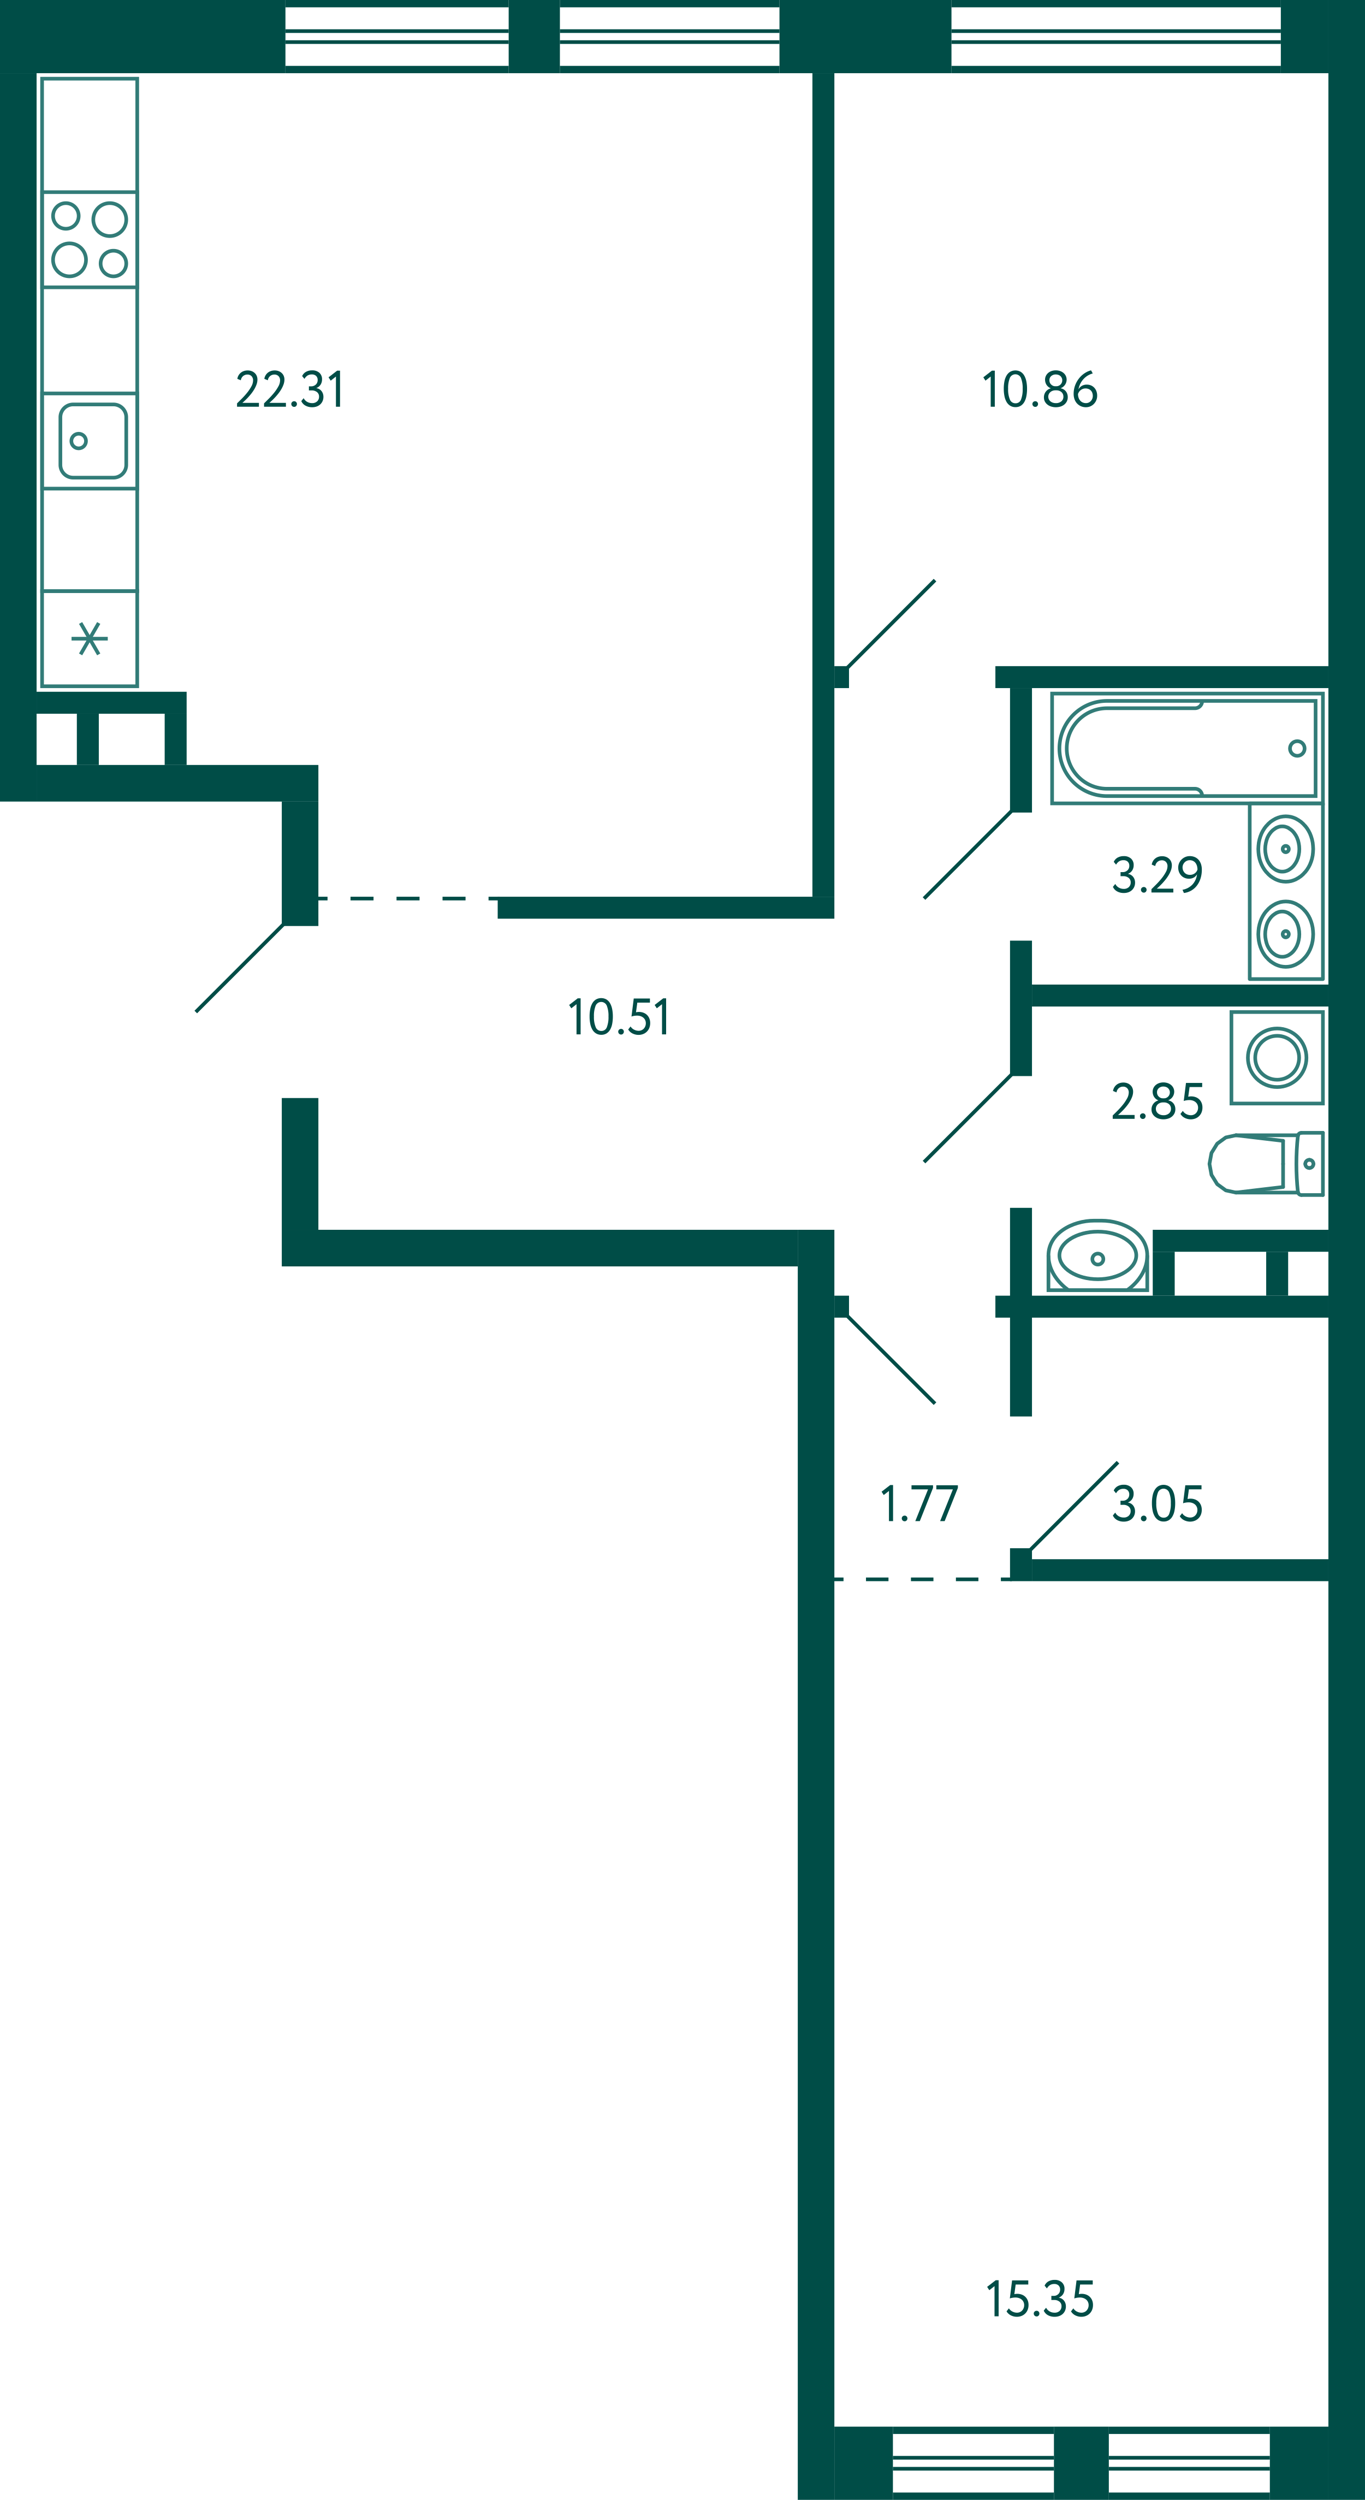 <svg xmlns="http://www.w3.org/2000/svg" width="373" height="683" viewBox="0 0 373 683">
  <title>2-C-5_3-4fl_1</title>
  <g id="Слой_2" data-name="Слой 2">
    <g id="_2-C-5_3-4fl_1" data-name="2-C-5_3-4fl_1">
      <g id="sant">
        <g>
          <rect x="11.5" y="52.5" width="26" height="26" transform="translate(90 41) rotate(90)" fill="none" stroke="#327c78" stroke-miterlimit="10"/>
          <path d="M18,56a3,3,0,1,1-3,3,3,3,0,0,1,3-3m0-1a4,4,0,1,0,4,4,4,4,0,0,0-4-4Z" fill="#327c78"/>
          <path d="M31,69a3,3,0,1,1-3,3,3,3,0,0,1,3-3m0-1a4,4,0,1,0,4,4,4,4,0,0,0-4-4Z" fill="#327c78"/>
          <path d="M30,56a4,4,0,1,1-4,4,4,4,0,0,1,4-4m0-1a5,5,0,1,0,5,5,5,5,0,0,0-5-5Z" fill="#327c78"/>
          <path d="M19,67a4,4,0,1,1-4,4,4,4,0,0,1,4-4m0-1a5,5,0,1,0,5,5,5,5,0,0,0-5-5Z" fill="#327c78"/>
        </g>
        <g>
          <rect x="11.5" y="107.5" width="26" height="26" transform="translate(-96 145) rotate(-90)" fill="none" stroke="#327c78" stroke-miterlimit="10"/>
          <path d="M31,111a3,3,0,0,1,3,3v13a3,3,0,0,1-3,3H20a3,3,0,0,1-3-3V114a3,3,0,0,1,3-3H31m0-1H20a4,4,0,0,0-4,4v13a4,4,0,0,0,4,4H31a4,4,0,0,0,4-4V114a4,4,0,0,0-4-4Z" fill="#327c78"/>
          <circle cx="21.5" cy="120.5" r="2" fill="none" stroke="#327c78" stroke-miterlimit="10"/>
        </g>
        <g>
          <rect x="11.5" y="161.5" width="26" height="26" transform="translate(199 150) rotate(90)" fill="none" stroke="#327c78" stroke-miterlimit="10"/>
          <line x1="22.025" y1="178.787" x2="26.975" y2="170.213" fill="none" stroke="#327c78" stroke-miterlimit="10"/>
          <line x1="22.025" y1="170.213" x2="26.975" y2="178.787" fill="none" stroke="#327c78" stroke-miterlimit="10"/>
          <line x1="29.45" y1="174.5" x2="19.55" y2="174.5" fill="none" stroke="#327c78" stroke-miterlimit="10"/>
        </g>
        <rect x="11.5" y="21.5" width="26" height="140" fill="none" stroke="#327c78" stroke-miterlimit="10"/>
        <g>
          <polyline points="313.5 343 313.5 352.5 286.5 352.5 286.5 343" fill="none" stroke="#327c78" stroke-miterlimit="10"/>
          <path d="M299,333.5h2c6,0,12.5,3.5,12.5,9.5s-5.5,9.5-5.5,9.5H292s-5.5-3.5-5.5-9.5S293,333.5,299,333.5Z" fill="none" stroke="#327c78" stroke-miterlimit="10"/>
          <path d="M300,337c5.421,0,10,2.748,10,6s-4.579,6-10,6-10-2.748-10-6,4.579-6,10-6m0-1c-6.075,0-11,3.134-11,7s4.925,7,11,7,11-3.134,11-7-4.925-7-11-7Z" fill="#327c78"/>
          <circle cx="300" cy="344" r="1.5" fill="none" stroke="#327c78" stroke-miterlimit="10"/>
        </g>
        <g>
          <line x1="350.617" y1="318" x2="350.617" y2="324.303" fill="none" stroke="#327c78" stroke-linecap="round" stroke-linejoin="round"/>
          <line x1="361.5" y1="326.5" x2="355.635" y2="326.5" fill="none" stroke="#327c78" stroke-linecap="round" stroke-linejoin="round"/>
          <polyline points="337.729 325.826 334.963 325.231 332.617 323.534 331.05 320.995 330.5 318 331.05 315.005 332.617 312.466 334.963 310.769 337.729 310.174" fill="none" stroke="#327c78" stroke-linecap="round" stroke-linejoin="round"/>
          <line x1="361.5" y1="309.5" x2="355.635" y2="309.5" fill="none" stroke="#327c78" stroke-linecap="round" stroke-linejoin="round"/>
          <polyline points="355.635 326.5 355.455 326.484 355.282 326.435 355.12 326.355 354.976 326.248 354.853 326.116 354.756 325.964 354.689 325.797 354.653 325.621" fill="none" stroke="#327c78" stroke-linecap="round" stroke-linejoin="round"/>
          <line x1="354.698" y1="310.174" x2="337.729" y2="310.174" fill="none" stroke="#327c78" stroke-linecap="round" stroke-linejoin="round"/>
          <polyline points="354.653 325.621 354.478 323.721 354.353 321.818 354.277 319.912 354.252 318.004 354.277 316.097 354.352 314.191 354.477 312.288 354.652 310.388" fill="none" stroke="#327c78" stroke-linecap="round" stroke-linejoin="round"/>
          <line x1="337.75" y1="325.826" x2="350.617" y2="324.303" fill="none" stroke="#327c78" stroke-linecap="round" stroke-linejoin="round"/>
          <line x1="337.75" y1="310.174" x2="350.617" y2="311.697" fill="none" stroke="#327c78" stroke-linecap="round" stroke-linejoin="round"/>
          <line x1="350.617" y1="318" x2="350.617" y2="311.697" fill="none" stroke="#327c78" stroke-linecap="round" stroke-linejoin="round"/>
          <line x1="354.689" y1="325.826" x2="337.729" y2="325.826" fill="none" stroke="#327c78" stroke-linecap="round" stroke-linejoin="round"/>
          <polyline points="354.652 310.388 354.687 310.21 354.753 310.042 354.85 309.888 354.972 309.755 355.117 309.646 355.28 309.566 355.454 309.517 355.635 309.5" fill="none" stroke="#327c78" stroke-linecap="round" stroke-linejoin="round"/>
          <line x1="361.5" y1="326.5" x2="361.5" y2="309.5" fill="none" stroke="#327c78" stroke-linecap="round" stroke-linejoin="round"/>
          <path d="M356.691,318a1.113,1.113,0,0,1,1.108-1.118" fill="none" stroke="#327c78" stroke-linecap="round" stroke-linejoin="round"/>
          <path d="M357.8,319.118A1.113,1.113,0,0,1,356.691,318" fill="none" stroke="#327c78" stroke-linecap="round" stroke-linejoin="round"/>
          <path d="M358.906,318a1.112,1.112,0,0,1-1.107,1.118" fill="none" stroke="#327c78" stroke-linecap="round" stroke-linejoin="round"/>
          <path d="M357.8,316.882A1.112,1.112,0,0,1,358.906,318" fill="none" stroke="#327c78" stroke-linecap="round" stroke-linejoin="round"/>
        </g>
        <g>
          <rect x="336.5" y="276.5" width="25" height="25" transform="translate(638 -60) rotate(90)" fill="none" stroke="#327c78" stroke-miterlimit="10"/>
          <circle cx="349" cy="289" r="8" fill="none" stroke="#327c78" stroke-miterlimit="10"/>
          <circle cx="349" cy="289" r="6" fill="none" stroke="#327c78" stroke-miterlimit="10"/>
        </g>
        <g>
          <circle cx="354.5" cy="204.5" r="2" fill="none" stroke="#327c78" stroke-miterlimit="10"/>
          <path d="M328.5,217.5a1.959,1.959,0,0,0-2-2h-24a11,11,0,0,1-11-11h0a11,11,0,0,1,11-11h24a1.959,1.959,0,0,0,2-2" fill="none" stroke="#327c78" stroke-miterlimit="10"/>
          <rect x="309.5" y="167.5" width="30" height="74" transform="translate(120 529) rotate(-90)" fill="none" stroke="#327c78" stroke-miterlimit="10"/>
          <path d="M324.5,169.5h0a13,13,0,0,1,13,13v57a0,0,0,0,1,0,0h-26a0,0,0,0,1,0,0v-57A13,13,0,0,1,324.5,169.5Z" transform="translate(120 529) rotate(-90)" fill="none" stroke="#327c78" stroke-miterlimit="10"/>
        </g>
        <g>
          <rect x="341.5" y="219.5" width="20" height="48" fill="none" stroke="#327c78" stroke-linecap="round" stroke-linejoin="round"/>
          <polyline points="354.13 246.951 354.83 247.349 355.483 247.794 356.089 248.333 356.626 248.918 356.649 248.918 357.139 249.55 357.582 250.252 357.956 250.978 358.259 251.751 358.516 252.594 358.702 253.484 358.795 254.35 358.842 255.24 358.795 256.129 358.702 256.996 358.516 257.885 358.259 258.728 358.259 258.705 357.956 259.477 357.582 260.203 357.139 260.906 356.649 261.538 356.626 261.538 356.089 262.123 355.483 262.662 354.83 263.107 354.13 263.505 354.153 263.505 353.477 263.786 352.8 263.996 352.077 264.113 351.354 264.16 350.631 264.113 349.907 263.996 349.231 263.786 348.554 263.505 347.855 263.107 347.201 262.662 346.595 262.123 346.058 261.538 346.035 261.538 345.545 260.906 345.102 260.203 344.729 259.478 344.425 258.705 344.425 258.728 344.169 257.885 343.982 256.996 343.889 256.129 343.842 255.24 343.889 254.35 343.982 253.484 344.169 252.594 344.425 251.751 344.729 250.978 345.102 250.253 345.545 249.55 346.035 248.918 346.058 248.918 346.595 248.333 347.201 247.794 347.855 247.349 348.554 246.951 349.231 246.67 349.907 246.459 350.631 246.342 351.354 246.296 352.077 246.342 352.8 246.459 353.477 246.67 354.153 246.951" fill="none" stroke="#327c78" stroke-linecap="round" stroke-linejoin="round"/>
          <polyline points="352.07 249.489 352.534 249.786 352.955 250.105 353.33 250.465 353.662 250.868 354.082 251.484 354.414 252.12 354.658 252.799 354.68 252.799 354.879 253.605 355.011 254.411 355.056 255.239 355.011 256.066 354.879 256.872 354.68 257.678 354.657 257.678 354.414 258.357 354.082 258.993 353.662 259.609 353.33 260.012 352.954 260.372 352.534 260.691 352.07 260.988 352.092 260.988 351.694 261.157 351.274 261.306 350.831 261.391 350.389 261.412 349.947 261.391 349.504 261.306 349.084 261.157 348.686 260.988 348.221 260.691 347.801 260.372 347.425 260.012 347.093 259.609 346.673 258.993 346.341 258.357 346.098 257.678 345.899 256.872 345.766 256.066 345.722 255.239 345.766 254.411 345.899 253.605 346.098 252.799 346.341 252.12 346.673 251.484 347.093 250.868 347.425 250.465 347.801 250.105 348.221 249.786 348.686 249.489 348.686 249.468 349.084 249.299 349.504 249.15 349.947 249.065 350.389 249.044 350.831 249.065 351.274 249.15 351.694 249.299 352.092 249.468" fill="none" stroke="#327c78" stroke-linecap="round" stroke-linejoin="round"/>
          <path d="M351.347,254.38l.209.021.188.086a.867.867,0,0,1-.084,1.546l-.209.065h-.209a.869.869,0,0,1-.292-1.611l.188-.086Z" fill="none" stroke="#327c78" stroke-linecap="round" stroke-linejoin="round"/>
          <polyline points="354.13 223.683 354.83 224.081 355.483 224.526 356.089 225.065 356.626 225.65 356.649 225.65 357.139 226.282 357.582 226.985 357.956 227.711 358.259 228.483 358.516 229.326 358.702 230.216 358.795 231.082 358.842 231.972 358.795 232.862 358.702 233.728 358.516 234.618 358.259 235.46 358.259 235.437 357.956 236.21 357.582 236.936 357.139 237.638 356.649 238.27 356.626 238.27 356.089 238.855 355.483 239.394 354.83 239.839 354.13 240.237 354.153 240.237 353.477 240.518 352.8 240.729 352.077 240.846 351.354 240.892 350.631 240.846 349.907 240.729 349.231 240.518 348.554 240.237 347.855 239.839 347.201 239.394 346.595 238.855 346.058 238.27 346.035 238.27 345.545 237.638 345.102 236.936 344.729 236.21 344.425 235.437 344.425 235.46 344.169 234.618 343.982 233.728 343.889 232.862 343.842 231.972 343.889 231.082 343.982 230.216 344.169 229.326 344.425 228.483 344.729 227.711 345.102 226.985 345.545 226.282 346.035 225.65 346.058 225.65 346.595 225.065 347.201 224.526 347.855 224.081 348.554 223.683 349.231 223.402 349.907 223.192 350.631 223.075 351.354 223.028 352.077 223.075 352.8 223.192 353.477 223.402 354.153 223.683" fill="none" stroke="#327c78" stroke-linecap="round" stroke-linejoin="round"/>
          <polyline points="352.07 226.222 352.534 226.519 352.954 226.837 353.33 227.198 353.662 227.601 354.082 228.216 354.414 228.852 354.658 229.531 354.68 229.531 354.879 230.337 355.011 231.143 355.056 231.971 355.011 232.798 354.879 233.604 354.68 234.41 354.657 234.41 354.414 235.089 354.082 235.726 353.662 236.341 353.33 236.744 352.954 237.105 352.534 237.423 352.07 237.72 352.092 237.72 351.694 237.889 351.274 238.038 350.831 238.123 350.389 238.144 349.947 238.123 349.504 238.038 349.084 237.889 348.686 237.72 348.221 237.423 347.801 237.105 347.425 236.744 347.093 236.341 346.673 235.726 346.341 235.089 346.098 234.41 345.899 233.604 345.766 232.798 345.722 231.971 345.766 231.143 345.899 230.337 346.098 229.531 346.341 228.852 346.673 228.216 347.093 227.601 347.425 227.198 347.801 226.837 348.221 226.519 348.686 226.222 348.686 226.2 349.084 226.031 349.504 225.882 349.947 225.797 350.389 225.776 350.831 225.797 351.274 225.882 351.694 226.031 352.092 226.2" fill="none" stroke="#327c78" stroke-linecap="round" stroke-linejoin="round"/>
          <path d="M351.347,231.112l.209.022.188.085a.867.867,0,0,1-.084,1.546l-.209.065h-.209a.87.87,0,0,1-.293-1.611l.189-.085Z" fill="none" stroke="#327c78" stroke-linecap="round" stroke-linejoin="round"/>
        </g>
      </g>
      <g id="l">
        <line x1="255.5" y1="383.5" x2="231.5" y2="359.5" fill="none" stroke="#004d47" stroke-miterlimit="10"/>
        <line x1="77.5" y1="252.5" x2="53.5" y2="276.5" fill="none" stroke="#004d47" stroke-miterlimit="10"/>
        <line x1="231.5" y1="182.5" x2="255.5" y2="158.5" fill="none" stroke="#004d47" stroke-miterlimit="10"/>
        <line x1="252.5" y1="245.5" x2="276.5" y2="221.5" fill="none" stroke="#004d47" stroke-miterlimit="10"/>
        <line x1="305.5" y1="399.5" x2="281.5" y2="423.5" fill="none" stroke="#004d47" stroke-miterlimit="10"/>
        <line x1="252.5" y1="317.5" x2="276.5" y2="293.5" fill="none" stroke="#004d47" stroke-miterlimit="10"/>
        <g>
          <line x1="136.5" y1="245.5" x2="133.5" y2="245.5" fill="none" stroke="#004d47" stroke-miterlimit="10"/>
          <line x1="127.214" y1="245.5" x2="92.643" y2="245.5" fill="none" stroke="#004d47" stroke-miterlimit="10" stroke-dasharray="6.286 6.286"/>
          <line x1="89.5" y1="245.5" x2="86.5" y2="245.5" fill="none" stroke="#004d47" stroke-miterlimit="10"/>
        </g>
        <g>
          <line x1="276.5" y1="431.5" x2="273.5" y2="431.5" fill="none" stroke="#004d47" stroke-miterlimit="10"/>
          <line x1="267.357" y1="431.5" x2="233.571" y2="431.5" fill="none" stroke="#004d47" stroke-miterlimit="10" stroke-dasharray="6.143 6.143"/>
          <line x1="230.5" y1="431.5" x2="227.5" y2="431.5" fill="none" stroke="#004d47" stroke-miterlimit="10"/>
        </g>
      </g>
      <g id="s">
        <rect x="77" y="300" width="10" height="36" fill="#004d47"/>
        <rect x="77" y="219" width="10" height="34" fill="#004d47"/>
        <rect y="20" width="10" height="199" fill="#004d47"/>
        <rect x="43.5" y="175.5" width="10" height="77" transform="translate(262.5 165.5) rotate(90)" fill="#004d47"/>
        <rect x="112.5" y="129.5" width="225" height="6" transform="translate(357.5 -92.5) rotate(90)" fill="#004d47"/>
        <rect width="78" height="20" fill="#004d47"/>
        <rect x="139" width="14" height="20" fill="#004d47"/>
        <rect x="314.5" y="311.5" width="6" height="91" transform="translate(674.5 39.5) rotate(90)" fill="#004d47"/>
        <rect x="179" y="202" width="6" height="92" transform="translate(430 66) rotate(90)" fill="#004d47"/>
        <rect x="272" y="182" width="91" height="6" fill="#004d47"/>
        <rect x="282" y="269" width="81" height="6" fill="#004d47"/>
        <rect x="282" y="426" width="81" height="6" fill="#004d47"/>
        <rect x="228" y="182" width="4" height="6" fill="#004d47"/>
        <rect x="226.5" y="-13.5" width="20" height="47" transform="translate(226.5 246.5) rotate(-90)" fill="#004d47"/>
        <rect x="346.5" y="3.5" width="20" height="13" transform="translate(346.5 366.5) rotate(-90)" fill="#004d47"/>
        <rect x="304" y="-44" width="2" height="90" transform="translate(306 -304) rotate(90)" fill="#004d47"/>
        <rect x="304" y="-26" width="2" height="90" transform="translate(324 -286) rotate(90)" fill="#004d47"/>
        <rect x="304.5" y="-36.5" width="1" height="90" transform="translate(313.5 -296.5) rotate(90)" fill="#004d47"/>
        <rect x="304.5" y="-33.5" width="1" height="90" transform="translate(316.5 -293.5) rotate(90)" fill="#004d47"/>
        <rect x="182" y="-29" width="2" height="60" transform="translate(184 -182) rotate(90)" fill="#004d47"/>
        <rect x="182" y="-11" width="2" height="60" transform="translate(202 -164) rotate(90)" fill="#004d47"/>
        <rect x="182.5" y="-21.5" width="1" height="60" transform="translate(191.5 -174.5) rotate(90)" fill="#004d47"/>
        <rect x="182.5" y="-18.5" width="1" height="60" transform="translate(194.5 -171.5) rotate(90)" fill="#004d47"/>
        <rect x="107.5" y="-29.5" width="2" height="61" transform="translate(109.5 -107.5) rotate(90)" fill="#004d47"/>
        <rect x="107.5" y="-11.5" width="2" height="61" transform="translate(127.5 -89.5) rotate(90)" fill="#004d47"/>
        <rect x="108" y="-22" width="1" height="61" transform="translate(117 -100) rotate(90)" fill="#004d47"/>
        <rect x="108" y="-19" width="1" height="61" transform="translate(120 -97) rotate(90)" fill="#004d47"/>
        <rect x="226" y="665" width="20" height="16" transform="translate(-437 909) rotate(-90)" fill="#004d47"/>
        <rect x="265" y="642" width="2" height="44" transform="translate(930 398) rotate(90)" fill="#004d47"/>
        <rect x="265" y="660" width="2" height="44" transform="translate(948 416) rotate(90)" fill="#004d47"/>
        <rect x="265.5" y="649.5" width="1" height="44" transform="translate(937.5 405.5) rotate(90)" fill="#004d47"/>
        <rect x="265.5" y="652.5" width="1" height="44" transform="translate(940.5 408.5) rotate(90)" fill="#004d47"/>
        <rect x="285.5" y="665.5" width="20" height="15" transform="translate(-377.5 968.5) rotate(-90)" fill="#004d47"/>
        <rect x="324" y="642" width="2" height="44" transform="translate(989 339) rotate(90)" fill="#004d47"/>
        <rect x="324" y="660" width="2" height="44" transform="translate(1007 357) rotate(90)" fill="#004d47"/>
        <rect x="324.5" y="649.5" width="1" height="44" transform="translate(996.5 346.5) rotate(90)" fill="#004d47"/>
        <rect x="324.5" y="652.5" width="1" height="44" transform="translate(999.5 349.5) rotate(90)" fill="#004d47"/>
        <rect x="345" y="665" width="20" height="16" transform="translate(-318 1028) rotate(-90)" fill="#004d47"/>
        <rect x="77" y="336" width="141" height="10" fill="#004d47"/>
        <rect x="218" y="336" width="10" height="347" fill="#004d47"/>
        <rect x="363" width="10" height="683" fill="#004d47"/>
        <rect x="276" y="257" width="6" height="37" fill="#004d47"/>
        <rect x="262" y="202" width="34" height="6" transform="translate(74 484) rotate(-90)" fill="#004d47"/>
        <rect x="276" y="330" width="6" height="57" fill="#004d47"/>
        <rect x="274.5" y="424.5" width="9" height="6" transform="translate(706.5 148.5) rotate(90)" fill="#004d47"/>
        <rect x="27.5" y="171.5" width="6" height="41" transform="translate(222.5 161.5) rotate(90)" fill="#004d47"/>
        <rect x="41" y="199" width="14" height="6" transform="translate(250 154) rotate(90)" fill="#004d47"/>
        <rect x="17" y="199" width="14" height="6" transform="translate(226 178) rotate(90)" fill="#004d47"/>
        <rect x="227" y="355" width="6" height="4" transform="translate(587 127) rotate(90)" fill="#004d47"/>
        <rect x="343" y="345" width="12" height="6" transform="translate(697 -1) rotate(90)" fill="#004d47"/>
        <rect x="312" y="345" width="12" height="6" transform="translate(666 30) rotate(90)" fill="#004d47"/>
        <rect x="336" y="315" width="6" height="48" transform="translate(678 0) rotate(90)" fill="#004d47"/>
      </g>
      <g id="t">
        <g>
          <path d="M271.054,101.266h.784v9.856h-1.12v-8.246L269.291,104l-.588-.91Z" fill="#004d47"/>
          <path d="M274.289,106.222a10.362,10.362,0,0,1,.182-2.023,5.03,5.03,0,0,1,.573-1.582,2.948,2.948,0,0,1,1-1.036,2.934,2.934,0,0,1,2.856,0,2.883,2.883,0,0,1,.986,1.036,5.263,5.263,0,0,1,.575,1.582,10.04,10.04,0,0,1,.189,2.023,10.469,10.469,0,0,1-.183,2.03,5.051,5.051,0,0,1-.566,1.582,2.947,2.947,0,0,1-.98,1.029,2.636,2.636,0,0,1-1.421.37,2.7,2.7,0,0,1-1.435-.37,2.94,2.94,0,0,1-1-1.029,5.03,5.03,0,0,1-.581-1.582A10.147,10.147,0,0,1,274.289,106.222Zm1.19,0a7.115,7.115,0,0,0,.482,2.933,1.6,1.6,0,0,0,1.534,1.029,1.545,1.545,0,0,0,1.511-1.029,7.584,7.584,0,0,0,.449-2.933,7.385,7.385,0,0,0-.462-2.933,1.647,1.647,0,0,0-3.059.014A7.492,7.492,0,0,0,275.479,106.222Z" fill="#004d47"/>
          <path d="M282.115,110.366a.734.734,0,0,1,.217-.512.761.761,0,0,1,.581-.23.688.688,0,0,1,.531.23.749.749,0,0,1,.211.512.818.818,0,0,1-.211.56.675.675,0,0,1-.531.238.745.745,0,0,1-.581-.238A.8.8,0,0,1,282.115,110.366Z" fill="#004d47"/>
          <path d="M288.526,111.262a4.266,4.266,0,0,1-1.253-.182,3.192,3.192,0,0,1-1.043-.532,2.611,2.611,0,0,1-.707-.84,2.357,2.357,0,0,1-.259-1.12,2.5,2.5,0,0,1,.511-1.582,2.543,2.543,0,0,1,1.337-.9v-.042a2,2,0,0,1-.6-.336,2.454,2.454,0,0,1-.819-1.2,2.6,2.6,0,0,1-.119-.783,2.381,2.381,0,0,1,.231-1.051,2.443,2.443,0,0,1,.63-.811,2.863,2.863,0,0,1,.931-.518,3.69,3.69,0,0,1,2.289,0,2.943,2.943,0,0,1,.945.518,2.364,2.364,0,0,1,.868,1.862,2.52,2.52,0,0,1-1.61,2.31v.042a2.263,2.263,0,0,1,.756.273,2.267,2.267,0,0,1,1.015,1.232,2.673,2.673,0,0,1,.147.9,2.549,2.549,0,0,1-.259,1.169,2.639,2.639,0,0,1-.7.868,3.031,3.031,0,0,1-1.036.539A4.276,4.276,0,0,1,288.526,111.262Zm-.14-4.62a2.174,2.174,0,0,0-.742.126,1.922,1.922,0,0,0-.616.357,1.682,1.682,0,0,0-.42.553,1.6,1.6,0,0,0-.154.7,1.644,1.644,0,0,0,.154.707,1.615,1.615,0,0,0,.427.56,2.055,2.055,0,0,0,.651.364,2.463,2.463,0,0,0,.826.133,2.244,2.244,0,0,0,1.512-.483,1.609,1.609,0,0,0,.56-1.281,1.7,1.7,0,0,0-.154-.742,1.587,1.587,0,0,0-.413-.539,1.881,1.881,0,0,0-.6-.336,2.194,2.194,0,0,0-.721-.119Zm.322-1.121a1.481,1.481,0,0,0,.595-.125,1.655,1.655,0,0,0,.5-.343,1.611,1.611,0,0,0,.343-.511,1.582,1.582,0,0,0,.126-.63,1.536,1.536,0,0,0-.147-.68,1.62,1.62,0,0,0-.385-.51,1.569,1.569,0,0,0-.567-.315,2.22,2.22,0,0,0-.679-.1,1.824,1.824,0,0,0-1.232.433,1.474,1.474,0,0,0-.5,1.177,1.582,1.582,0,0,0,.126.63,1.551,1.551,0,0,0,.35.511,1.759,1.759,0,0,0,.5.343,1.465,1.465,0,0,0,.6.125Z" fill="#004d47"/>
          <path d="M293.384,107.649a6.622,6.622,0,0,1,.441-2.457,7.015,7.015,0,0,1,1.134-1.938,6.52,6.52,0,0,1,1.533-1.352,5.63,5.63,0,0,1,1.652-.72l.462.854a5.063,5.063,0,0,0-1.288.531,5.269,5.269,0,0,0-1.155.911,5.611,5.611,0,0,0-1.463,2.912,2.486,2.486,0,0,1,.861-.931,2.6,2.6,0,0,1,1.449-.371,2.815,2.815,0,0,1,1.113.217,2.611,2.611,0,0,1,.889.616,2.82,2.82,0,0,1,.588.952,3.419,3.419,0,0,1,.21,1.225,3.159,3.159,0,0,1-.938,2.3,3,3,0,0,1-2.086.862,3.407,3.407,0,0,1-1.456-.294,3.226,3.226,0,0,1-1.064-.784,3.327,3.327,0,0,1-.658-1.148A4.254,4.254,0,0,1,293.384,107.649Zm1.19,0a3.188,3.188,0,0,0,.14.953,2.415,2.415,0,0,0,.413.791,1.96,1.96,0,0,0,.686.545,2.139,2.139,0,0,0,.959.2,1.688,1.688,0,0,0,.742-.162,1.871,1.871,0,0,0,.581-.426,1.968,1.968,0,0,0,.385-.623,2.045,2.045,0,0,0,.14-.749,2.5,2.5,0,0,0-.126-.8,1.784,1.784,0,0,0-.378-.652,1.832,1.832,0,0,0-.623-.433,2.137,2.137,0,0,0-.861-.161,2.066,2.066,0,0,0-.777.139,2.269,2.269,0,0,0-.6.358,1.979,1.979,0,0,0-.427.49A2.541,2.541,0,0,0,294.574,107.649Z" fill="#004d47"/>
        </g>
        <g>
          <path d="M307.089,243.981a3.711,3.711,0,0,1-1.806-.427,2.631,2.631,0,0,1-1.162-1.253l.644-.8a2.4,2.4,0,0,0,.98,1.022,2.665,2.665,0,0,0,1.3.336,1.931,1.931,0,0,0,1.428-.5,1.71,1.71,0,0,0,.5-1.26,1.528,1.528,0,0,0-.56-1.253,2.217,2.217,0,0,0-1.442-.455h-.77V238.27h.7a1.63,1.63,0,0,0,.63-.127,1.835,1.835,0,0,0,.546-.343,1.563,1.563,0,0,0,.378-.532,1.693,1.693,0,0,0,.14-.693,1.527,1.527,0,0,0-.42-1.141,1.607,1.607,0,0,0-1.176-.413,2.144,2.144,0,0,0-1.211.322,2.563,2.563,0,0,0-.805.9l-.63-.77a2.447,2.447,0,0,1,1.05-1.162,3.349,3.349,0,0,1,1.68-.406,2.843,2.843,0,0,1,1.967.658,2.317,2.317,0,0,1,.735,1.82,2.607,2.607,0,0,1-.385,1.414,2.409,2.409,0,0,1-1.141.938v.042a2.133,2.133,0,0,1,.812.288,2.2,2.2,0,0,1,.6.538,2.381,2.381,0,0,1,.371.714,2.687,2.687,0,0,1,.126.826,2.844,2.844,0,0,1-.238,1.183,2.677,2.677,0,0,1-.651.9,2.831,2.831,0,0,1-.973.567A3.656,3.656,0,0,1,307.089,243.981Z" fill="#004d47"/>
          <path d="M311.779,243.085a.732.732,0,0,1,.217-.511.758.758,0,0,1,.581-.231.685.685,0,0,1,.531.231.743.743,0,0,1,.211.511.818.818,0,0,1-.211.561.677.677,0,0,1-.531.237.748.748,0,0,1-.581-.237A.805.805,0,0,1,311.779,243.085Z" fill="#004d47"/>
          <path d="M314.648,242.931q.6-.587,1.358-1.351a20.3,20.3,0,0,0,1.429-1.6,11.278,11.278,0,0,0,1.133-1.7,3.486,3.486,0,0,0,.463-1.645,1.657,1.657,0,0,0-.4-1.12,1.492,1.492,0,0,0-1.2-.462,1.764,1.764,0,0,0-1.092.385,1.857,1.857,0,0,0-.658,1.183l-.953-.392a2.64,2.64,0,0,1,.344-.973,2.649,2.649,0,0,1,1.469-1.169,3.168,3.168,0,0,1,.988-.154,3.006,3.006,0,0,1,1.19.217,2.558,2.558,0,0,1,.84.567,2.259,2.259,0,0,1,.5.791,2.622,2.622,0,0,1,.161.9,4.011,4.011,0,0,1-.252,1.379,7.7,7.7,0,0,1-.644,1.344,10.955,10.955,0,0,1-.868,1.239q-.477.588-.938,1.071c-.309.322-.588.6-.84.833s-.444.406-.575.519h4.522v1.049h-5.978Z" fill="#004d47"/>
          <path d="M328.411,237.583a7.869,7.869,0,0,1-.378,2.513A6.271,6.271,0,0,1,327,242.042a5.242,5.242,0,0,1-3.487,1.939l-.378-.882a4.889,4.889,0,0,0,2.688-1.407,4.943,4.943,0,0,0,1.275-2.835,2.286,2.286,0,0,1-.854.882,2.6,2.6,0,0,1-1.359.336,2.95,2.95,0,0,1-1.182-.231,2.757,2.757,0,0,1-.925-.636,2.962,2.962,0,0,1-.6-.959,3.229,3.229,0,0,1-.216-1.184,3.044,3.044,0,0,1,.272-1.309,3.251,3.251,0,0,1,.714-.994,3.2,3.2,0,0,1,1-.637,3.043,3.043,0,0,1,1.135-.224,3.483,3.483,0,0,1,1.435.28,2.92,2.92,0,0,1,1.043.777,3.424,3.424,0,0,1,.636,1.169A4.706,4.706,0,0,1,328.411,237.583Zm-1.19,0a3.655,3.655,0,0,0-.126-.966,2.516,2.516,0,0,0-.386-.819,1.87,1.87,0,0,0-.665-.567,2.043,2.043,0,0,0-.952-.21,1.834,1.834,0,0,0-.762.161,2.007,2.007,0,0,0-.617.427,2.071,2.071,0,0,0-.413.623,1.884,1.884,0,0,0-.154.749,2.214,2.214,0,0,0,.133.77,2.039,2.039,0,0,0,.386.651,1.782,1.782,0,0,0,.629.455,2.118,2.118,0,0,0,.869.168,2.24,2.24,0,0,0,.776-.126,2.182,2.182,0,0,0,.6-.329,1.9,1.9,0,0,0,.426-.462A2.107,2.107,0,0,0,327.221,237.583Z" fill="#004d47"/>
        </g>
        <g>
          <path d="M304.064,304.766q.6-.588,1.359-1.351a20.5,20.5,0,0,0,1.428-1.6,11.146,11.146,0,0,0,1.133-1.7,3.474,3.474,0,0,0,.463-1.645,1.659,1.659,0,0,0-.4-1.12,1.5,1.5,0,0,0-1.2-.462,1.767,1.767,0,0,0-1.092.385,1.859,1.859,0,0,0-.658,1.183l-.953-.392a2.64,2.64,0,0,1,.344-.973,2.647,2.647,0,0,1,1.47-1.169,3.132,3.132,0,0,1,.987-.154,3.006,3.006,0,0,1,1.19.217,2.533,2.533,0,0,1,.84.567,2.25,2.25,0,0,1,.5.791,2.622,2.622,0,0,1,.161.9,4.015,4.015,0,0,1-.252,1.379,7.732,7.732,0,0,1-.644,1.344,11.046,11.046,0,0,1-.868,1.239q-.476.588-.938,1.071t-.84.833c-.252.234-.444.406-.574.518h4.522v1.05h-5.979Z" fill="#004d47"/>
          <path d="M311.513,304.92a.732.732,0,0,1,.216-.511.761.761,0,0,1,.582-.231.689.689,0,0,1,.532.231.747.747,0,0,1,.21.511.824.824,0,0,1-.21.56.679.679,0,0,1-.532.238.749.749,0,0,1-.582-.238A.806.806,0,0,1,311.513,304.92Z" fill="#004d47"/>
          <path d="M317.925,305.816a4.266,4.266,0,0,1-1.253-.182,3.182,3.182,0,0,1-1.043-.532,2.59,2.59,0,0,1-.707-.84,2.355,2.355,0,0,1-.259-1.12,2.5,2.5,0,0,1,.511-1.582,2.536,2.536,0,0,1,1.337-.9v-.042a2.012,2.012,0,0,1-.6-.336,2.5,2.5,0,0,1-.489-.525,2.432,2.432,0,0,1-.329-.679,2.609,2.609,0,0,1-.119-.784,2.371,2.371,0,0,1,.231-1.05,2.421,2.421,0,0,1,.63-.812,2.863,2.863,0,0,1,.931-.518,3.69,3.69,0,0,1,2.289,0,2.943,2.943,0,0,1,.945.518,2.416,2.416,0,0,1,.637.812,2.37,2.37,0,0,1,.23,1.05,2.514,2.514,0,0,1-1.609,2.31v.042a2.285,2.285,0,0,1,.756.273,2.259,2.259,0,0,1,1.014,1.232,2.652,2.652,0,0,1,.148.9,2.556,2.556,0,0,1-.259,1.169,2.649,2.649,0,0,1-.7.868,3.04,3.04,0,0,1-1.036.539A4.276,4.276,0,0,1,317.925,305.816Zm-.14-4.62a2.166,2.166,0,0,0-.742.126,1.922,1.922,0,0,0-.616.357,1.678,1.678,0,0,0-.42.553,1.6,1.6,0,0,0-.154.7,1.641,1.641,0,0,0,.154.707,1.624,1.624,0,0,0,.427.56,2.025,2.025,0,0,0,.651.364,2.489,2.489,0,0,0,.826.133,2.239,2.239,0,0,0,1.512-.483,1.608,1.608,0,0,0,.559-1.281,1.7,1.7,0,0,0-.153-.742,1.607,1.607,0,0,0-.413-.539,1.925,1.925,0,0,0-.6-.336,2.158,2.158,0,0,0-.72-.119Zm.321-1.12a1.466,1.466,0,0,0,.6-.126,1.638,1.638,0,0,0,.5-.343,1.6,1.6,0,0,0,.343-.511,1.582,1.582,0,0,0,.126-.63,1.515,1.515,0,0,0-.148-.679,1.607,1.607,0,0,0-.384-.511,1.577,1.577,0,0,0-.567-.315,2.226,2.226,0,0,0-.68-.105,1.822,1.822,0,0,0-1.231.434,1.472,1.472,0,0,0-.5,1.176,1.582,1.582,0,0,0,.126.63,1.541,1.541,0,0,0,.35.511,1.739,1.739,0,0,0,.5.343,1.447,1.447,0,0,0,.6.126Z" fill="#004d47"/>
          <path d="M324.084,295.876h4.424V297h-3.444l-.364,2.646a2.883,2.883,0,0,1,.364-.07,3.3,3.3,0,0,1,.42-.028,3.543,3.543,0,0,1,1.24.21,2.775,2.775,0,0,1,.979.609,2.81,2.81,0,0,1,.645.959,3.294,3.294,0,0,1,.23,1.26,3.486,3.486,0,0,1-.252,1.358,2.942,2.942,0,0,1-1.715,1.659,3.486,3.486,0,0,1-1.224.217,3.685,3.685,0,0,1-1.582-.364,2.977,2.977,0,0,1-.694-.462,2.749,2.749,0,0,1-.539-.658l.644-.826a2.351,2.351,0,0,0,.98.89,2.764,2.764,0,0,0,1.218.3,1.986,1.986,0,0,0,.784-.154,1.845,1.845,0,0,0,.623-.427,2.029,2.029,0,0,0,.413-.658,2.216,2.216,0,0,0,.155-.833,2.045,2.045,0,0,0-.168-.819,1.889,1.889,0,0,0-.477-.658,2.3,2.3,0,0,0-.749-.434,2.846,2.846,0,0,0-.987-.161,4.952,4.952,0,0,0-.875.077,3.467,3.467,0,0,0-.664.175Z" fill="#004d47"/>
        </g>
        <g>
          <path d="M307.075,415.731a3.711,3.711,0,0,1-1.806-.427,2.631,2.631,0,0,1-1.162-1.253l.643-.8a2.417,2.417,0,0,0,.98,1.022,2.672,2.672,0,0,0,1.3.336,1.931,1.931,0,0,0,1.428-.5,1.71,1.71,0,0,0,.5-1.26,1.528,1.528,0,0,0-.56-1.253,2.217,2.217,0,0,0-1.442-.455h-.77V410.02h.7a1.629,1.629,0,0,0,.629-.127,1.827,1.827,0,0,0,.547-.343,1.563,1.563,0,0,0,.378-.532,1.693,1.693,0,0,0,.14-.693,1.527,1.527,0,0,0-.42-1.141,1.607,1.607,0,0,0-1.176-.413,2.141,2.141,0,0,0-1.211.322,2.553,2.553,0,0,0-.8.9l-.63-.77a2.442,2.442,0,0,1,1.05-1.162,3.349,3.349,0,0,1,1.68-.406,2.843,2.843,0,0,1,1.967.658,2.317,2.317,0,0,1,.735,1.82,2.616,2.616,0,0,1-.385,1.414,2.407,2.407,0,0,1-1.142.938v.042a2.132,2.132,0,0,1,.813.288,2.2,2.2,0,0,1,.6.538,2.381,2.381,0,0,1,.371.714,2.687,2.687,0,0,1,.126.826,2.844,2.844,0,0,1-.238,1.183,2.677,2.677,0,0,1-.651.9,2.826,2.826,0,0,1-.974.567A3.65,3.65,0,0,1,307.075,415.731Z" fill="#004d47"/>
          <path d="M311.765,414.835a.731.731,0,0,1,.216-.511.761.761,0,0,1,.582-.231.685.685,0,0,1,.531.231.747.747,0,0,1,.211.511.823.823,0,0,1-.211.561.677.677,0,0,1-.531.237.752.752,0,0,1-.582-.237A.8.8,0,0,1,311.765,414.835Z" fill="#004d47"/>
          <path d="M314.774,410.691a10.366,10.366,0,0,1,.183-2.023,5.03,5.03,0,0,1,.573-1.582,2.963,2.963,0,0,1,.994-1.036,2.934,2.934,0,0,1,2.856,0,2.893,2.893,0,0,1,.987,1.036,5.263,5.263,0,0,1,.574,1.582,10.047,10.047,0,0,1,.189,2.023,10.465,10.465,0,0,1-.182,2.03,5.026,5.026,0,0,1-.567,1.582,2.924,2.924,0,0,1-.98,1.03,2.634,2.634,0,0,1-1.421.37,2.708,2.708,0,0,1-1.435-.37,2.952,2.952,0,0,1-1-1.03,5.055,5.055,0,0,1-.581-1.582A10.14,10.14,0,0,1,314.774,410.691Zm1.19,0a7.1,7.1,0,0,0,.483,2.934,1.6,1.6,0,0,0,1.533,1.028,1.546,1.546,0,0,0,1.512-1.028,7.592,7.592,0,0,0,.448-2.934,7.387,7.387,0,0,0-.461-2.933,1.648,1.648,0,0,0-3.06.014A7.514,7.514,0,0,0,315.964,410.691Z" fill="#004d47"/>
          <path d="M323.9,405.792h4.424v1.119h-3.444l-.363,2.646a2.83,2.83,0,0,1,.363-.07,3.3,3.3,0,0,1,.42-.028,3.547,3.547,0,0,1,1.24.21,2.784,2.784,0,0,1,.979.609,2.824,2.824,0,0,1,.645.959,3.3,3.3,0,0,1,.23,1.26,3.486,3.486,0,0,1-.251,1.358,2.947,2.947,0,0,1-1.716,1.659,3.459,3.459,0,0,1-1.224.217,3.628,3.628,0,0,1-.8-.091,3.567,3.567,0,0,1-.783-.273,2.977,2.977,0,0,1-.694-.462,2.7,2.7,0,0,1-.538-.658l.643-.826a2.35,2.35,0,0,0,.98.89,2.767,2.767,0,0,0,1.218.3,2.012,2.012,0,0,0,.785-.153,1.847,1.847,0,0,0,.622-.428,2.029,2.029,0,0,0,.413-.658,2.211,2.211,0,0,0,.155-.832,2.046,2.046,0,0,0-.168-.82,1.887,1.887,0,0,0-.476-.658,2.332,2.332,0,0,0-.75-.434,2.866,2.866,0,0,0-.987-.161,4.952,4.952,0,0,0-.875.077,3.467,3.467,0,0,0-.664.175Z" fill="#004d47"/>
        </g>
        <g>
          <path d="M64.776,110.211q.6-.587,1.358-1.351a20.284,20.284,0,0,0,1.428-1.6,11.279,11.279,0,0,0,1.134-1.7,3.487,3.487,0,0,0,.462-1.645,1.654,1.654,0,0,0-.4-1.12,1.493,1.493,0,0,0-1.2-.462,1.765,1.765,0,0,0-1.092.384,1.868,1.868,0,0,0-.658,1.183l-.952-.392a2.616,2.616,0,0,1,.343-.972,2.647,2.647,0,0,1,1.47-1.169,3.128,3.128,0,0,1,.987-.155,2.988,2.988,0,0,1,1.19.218,2.518,2.518,0,0,1,.84.567,2.236,2.236,0,0,1,.5.791,2.616,2.616,0,0,1,.161.9,4.011,4.011,0,0,1-.252,1.379,7.707,7.707,0,0,1-.644,1.345,10.943,10.943,0,0,1-.868,1.238c-.317.393-.63.749-.938,1.072s-.588.6-.84.833-.443.405-.574.518h4.522v1.05H64.776Z" fill="#004d47"/>
          <path d="M72.154,110.211q.6-.587,1.358-1.351a20.284,20.284,0,0,0,1.428-1.6,11.279,11.279,0,0,0,1.134-1.7,3.487,3.487,0,0,0,.462-1.645,1.654,1.654,0,0,0-.4-1.12,1.493,1.493,0,0,0-1.2-.462,1.765,1.765,0,0,0-1.092.384,1.864,1.864,0,0,0-.658,1.183l-.952-.392a2.616,2.616,0,0,1,.343-.972,2.647,2.647,0,0,1,1.47-1.169,3.128,3.128,0,0,1,.987-.155,2.988,2.988,0,0,1,1.19.218,2.518,2.518,0,0,1,.84.567,2.236,2.236,0,0,1,.5.791,2.616,2.616,0,0,1,.161.9,4.011,4.011,0,0,1-.252,1.379,7.707,7.707,0,0,1-.644,1.345,10.943,10.943,0,0,1-.868,1.238c-.317.393-.63.749-.938,1.072s-.588.6-.84.833-.443.405-.574.518h4.522v1.05H72.154Z" fill="#004d47"/>
          <path d="M79.6,110.366a.733.733,0,0,1,.217-.512.761.761,0,0,1,.581-.23.691.691,0,0,1,.532.23.746.746,0,0,1,.21.512.819.819,0,0,1-.21.56.682.682,0,0,1-.532.238.749.749,0,0,1-.581-.238A.8.8,0,0,1,79.6,110.366Z" fill="#004d47"/>
          <path d="M85.3,111.262a3.7,3.7,0,0,1-1.806-.428,2.633,2.633,0,0,1-1.162-1.252l.644-.8a2.411,2.411,0,0,0,.98,1.022,2.676,2.676,0,0,0,1.3.336,1.931,1.931,0,0,0,1.428-.5,1.712,1.712,0,0,0,.5-1.261,1.526,1.526,0,0,0-.56-1.252,2.212,2.212,0,0,0-1.442-.456h-.77V105.55h.7a1.634,1.634,0,0,0,.63-.127,1.832,1.832,0,0,0,.546-.342,1.577,1.577,0,0,0,.378-.533,1.693,1.693,0,0,0,.14-.693,1.53,1.53,0,0,0-.42-1.141,1.607,1.607,0,0,0-1.176-.412,2.133,2.133,0,0,0-1.211.322,2.545,2.545,0,0,0-.8.9l-.63-.77a2.449,2.449,0,0,1,1.05-1.163,3.348,3.348,0,0,1,1.68-.405,2.843,2.843,0,0,1,1.967.657A2.32,2.32,0,0,1,88,103.66a2.612,2.612,0,0,1-.385,1.414,2.42,2.42,0,0,1-1.141.938v.042a2.132,2.132,0,0,1,.812.287,2.2,2.2,0,0,1,.595.538,2.386,2.386,0,0,1,.371.715,2.676,2.676,0,0,1,.126.825,2.852,2.852,0,0,1-.238,1.184,2.687,2.687,0,0,1-.651.9,2.845,2.845,0,0,1-.973.566A3.656,3.656,0,0,1,85.3,111.262Z" fill="#004d47"/>
          <path d="M92.131,101.266h.785v9.856H91.8v-8.247L90.368,104l-.588-.911Z" fill="#004d47"/>
        </g>
        <g>
          <path d="M157.876,272.753h.785v9.856h-1.12v-8.246l-1.428,1.12-.588-.91Z" fill="#004d47"/>
          <path d="M161.111,277.709a10.362,10.362,0,0,1,.182-2.023,5,5,0,0,1,.574-1.582,2.937,2.937,0,0,1,.994-1.036,2.934,2.934,0,0,1,2.856,0,2.894,2.894,0,0,1,.987,1.036,5.28,5.28,0,0,1,.574,1.582,10.04,10.04,0,0,1,.189,2.023,10.552,10.552,0,0,1-.182,2.03,5.035,5.035,0,0,1-.567,1.582,2.93,2.93,0,0,1-.98,1.029,2.637,2.637,0,0,1-1.421.371,2.706,2.706,0,0,1-1.435-.371,2.932,2.932,0,0,1-1-1.029,5.064,5.064,0,0,1-.581-1.582A10.147,10.147,0,0,1,161.111,277.709Zm1.19,0a7.093,7.093,0,0,0,.483,2.933,1.6,1.6,0,0,0,1.533,1.029,1.547,1.547,0,0,0,1.512-1.029,7.6,7.6,0,0,0,.448-2.933,7.385,7.385,0,0,0-.462-2.933,1.647,1.647,0,0,0-3.059.014A7.508,7.508,0,0,0,162.3,277.709Z" fill="#004d47"/>
          <path d="M168.937,281.853a.729.729,0,0,1,.216-.511.761.761,0,0,1,.581-.231.687.687,0,0,1,.532.231.745.745,0,0,1,.211.511.82.82,0,0,1-.211.56.677.677,0,0,1-.532.238.748.748,0,0,1-.581-.238A.8.8,0,0,1,168.937,281.853Z" fill="#004d47"/>
          <path d="M173.178,272.809H177.6v1.12h-3.444l-.364,2.646a2.883,2.883,0,0,1,.364-.07,3.119,3.119,0,0,1,.42-.028,3.541,3.541,0,0,1,1.239.21,2.779,2.779,0,0,1,.98.609,2.808,2.808,0,0,1,.644.959,3.275,3.275,0,0,1,.231,1.26,3.486,3.486,0,0,1-.252,1.358,2.942,2.942,0,0,1-1.715,1.659,3.483,3.483,0,0,1-1.225.217,3.694,3.694,0,0,1-1.582-.364,2.971,2.971,0,0,1-.693-.462,2.718,2.718,0,0,1-.538-.658l.643-.826a2.342,2.342,0,0,0,.98.889,2.755,2.755,0,0,0,1.218.3,1.986,1.986,0,0,0,.784-.154,1.825,1.825,0,0,0,.623-.427,2.04,2.04,0,0,0,.413-.658,2.219,2.219,0,0,0,.154-.833,2.028,2.028,0,0,0-.168-.819,1.865,1.865,0,0,0-.476-.658,2.3,2.3,0,0,0-.749-.434,2.87,2.87,0,0,0-.987-.161,4.952,4.952,0,0,0-.875.077,3.375,3.375,0,0,0-.664.175Z" fill="#004d47"/>
          <path d="M181.242,272.753h.784v9.856h-1.12v-8.246l-1.427,1.12-.588-.91Z" fill="#004d47"/>
        </g>
        <g>
          <path d="M272.1,622.985h.784v9.857h-1.12V624.6l-1.428,1.119-.588-.91Z" fill="#004d47"/>
          <path d="M276.563,623.041h4.424v1.12h-3.444l-.364,2.646a2.883,2.883,0,0,1,.364-.07,3.292,3.292,0,0,1,.42-.028,3.519,3.519,0,0,1,1.239.211,2.763,2.763,0,0,1,.98.608,2.817,2.817,0,0,1,.644.959,3.282,3.282,0,0,1,.231,1.26,3.482,3.482,0,0,1-.252,1.358,2.942,2.942,0,0,1-1.715,1.659,3.487,3.487,0,0,1-1.225.217,3.655,3.655,0,0,1-1.582-.364,2.971,2.971,0,0,1-.693-.462,2.707,2.707,0,0,1-.539-.658l.644-.825a2.355,2.355,0,0,0,.98.889,2.751,2.751,0,0,0,1.218.3,1.969,1.969,0,0,0,.784-.154,1.83,1.83,0,0,0,.623-.427,2.046,2.046,0,0,0,.413-.658,2.236,2.236,0,0,0,.154-.833,2.02,2.02,0,0,0-.168-.818,1.869,1.869,0,0,0-.476-.659,2.315,2.315,0,0,0-.749-.433,2.846,2.846,0,0,0-.987-.162,4.852,4.852,0,0,0-.875.078,3.4,3.4,0,0,0-.665.174Z" fill="#004d47"/>
          <path d="M282.485,632.086a.731.731,0,0,1,.217-.512.757.757,0,0,1,.581-.23.684.684,0,0,1,.531.23.741.741,0,0,1,.211.512.817.817,0,0,1-.211.56.674.674,0,0,1-.531.237.745.745,0,0,1-.581-.237A.8.8,0,0,1,282.485,632.086Z" fill="#004d47"/>
          <path d="M288.183,632.981a3.715,3.715,0,0,1-1.807-.426,2.641,2.641,0,0,1-1.161-1.254l.643-.8a2.42,2.42,0,0,0,.98,1.021,2.672,2.672,0,0,0,1.3.336,1.933,1.933,0,0,0,1.428-.5,1.707,1.707,0,0,0,.5-1.259,1.529,1.529,0,0,0-.56-1.254,2.217,2.217,0,0,0-1.442-.455h-.77V627.27h.7a1.63,1.63,0,0,0,.63-.127,1.844,1.844,0,0,0,.547-.342,1.591,1.591,0,0,0,.378-.533,1.689,1.689,0,0,0,.14-.693,1.524,1.524,0,0,0-.421-1.141,1.6,1.6,0,0,0-1.175-.413,2.131,2.131,0,0,0-1.211.323,2.54,2.54,0,0,0-.8.895l-.63-.77a2.445,2.445,0,0,1,1.049-1.162,3.355,3.355,0,0,1,1.681-.406,2.839,2.839,0,0,1,1.966.658,2.315,2.315,0,0,1,.736,1.82,2.616,2.616,0,0,1-.385,1.414,2.407,2.407,0,0,1-1.142.938v.042a2.121,2.121,0,0,1,.812.288,2.179,2.179,0,0,1,.6.539,2.375,2.375,0,0,1,.371.713,2.683,2.683,0,0,1,.126.826,2.825,2.825,0,0,1-.239,1.183,2.675,2.675,0,0,1-.65.9,2.856,2.856,0,0,1-.974.566A3.65,3.65,0,0,1,288.183,632.981Z" fill="#004d47"/>
          <path d="M294.174,623.041H298.6v1.12h-3.444l-.363,2.646a2.83,2.83,0,0,1,.363-.07,3.3,3.3,0,0,1,.42-.028,3.515,3.515,0,0,1,1.239.211,2.763,2.763,0,0,1,.98.608,2.834,2.834,0,0,1,.645.959,3.3,3.3,0,0,1,.23,1.26,3.5,3.5,0,0,1-.251,1.358,2.953,2.953,0,0,1-.694,1.022,2.983,2.983,0,0,1-1.022.637,3.482,3.482,0,0,1-1.224.217,3.647,3.647,0,0,1-1.582-.364,2.977,2.977,0,0,1-.694-.462,2.7,2.7,0,0,1-.538-.658l.643-.825a2.355,2.355,0,0,0,.98.889,2.754,2.754,0,0,0,1.218.3,1.977,1.977,0,0,0,.785-.154,1.817,1.817,0,0,0,.622-.427,2.029,2.029,0,0,0,.413-.658,2.216,2.216,0,0,0,.155-.833,2.036,2.036,0,0,0-.168-.818,1.871,1.871,0,0,0-.477-.659,2.315,2.315,0,0,0-.749-.433,2.842,2.842,0,0,0-.987-.162,4.86,4.86,0,0,0-.875.078,3.385,3.385,0,0,0-.664.174Z" fill="#004d47"/>
        </g>
        <g>
          <path d="M243.255,405.737h.784v9.856h-1.12v-8.246l-1.428,1.12-.588-.91Z" fill="#004d47"/>
          <path d="M246.419,414.837a.729.729,0,0,1,.217-.511.761.761,0,0,1,.581-.231.687.687,0,0,1,.532.231.742.742,0,0,1,.21.511.819.819,0,0,1-.21.56.677.677,0,0,1-.532.238.748.748,0,0,1-.581-.238A.8.8,0,0,1,246.419,414.837Z" fill="#004d47"/>
          <path d="M249.079,405.793h5.88v.728l-3.612,9.072h-1.232l3.486-8.68h-4.522Z" fill="#004d47"/>
          <path d="M255.869,405.793h5.88v.728l-3.612,9.072H256.9l3.486-8.68h-4.522Z" fill="#004d47"/>
        </g>
      </g>
    </g>
  </g>
</svg>
